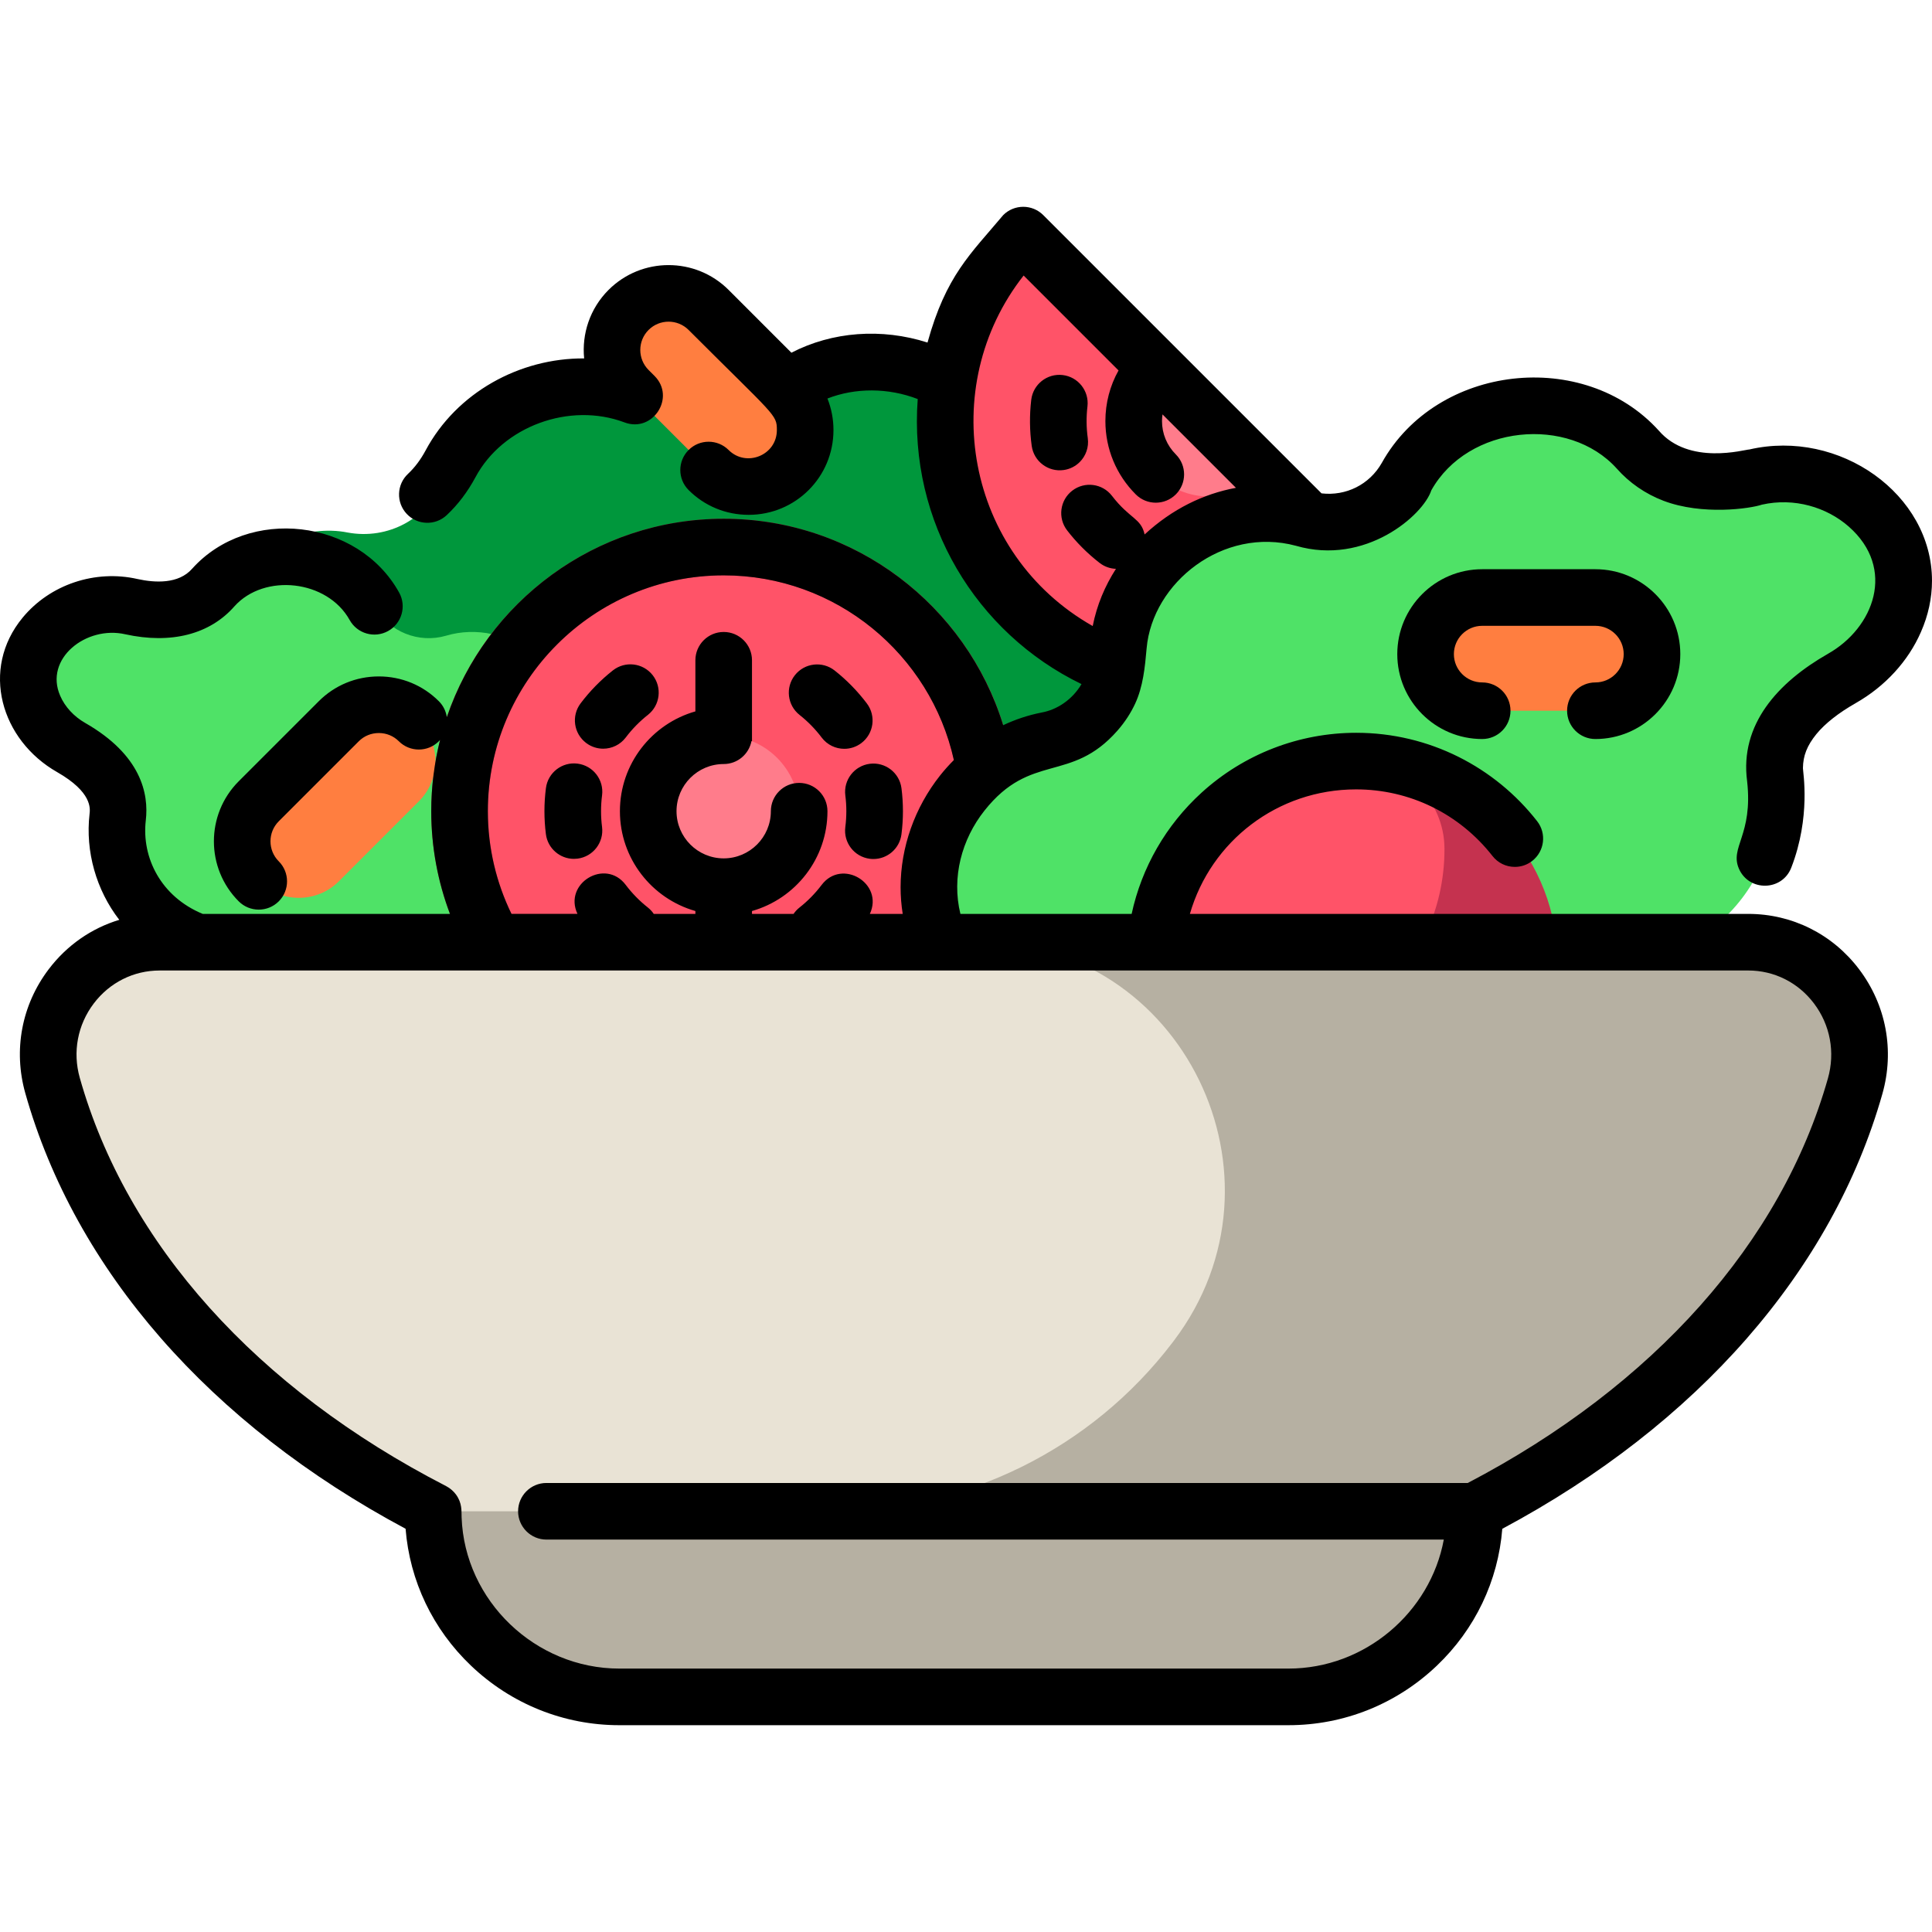 <?xml version="1.0" encoding="iso-8859-1"?>
<!-- Generator: Adobe Illustrator 19.0.0, SVG Export Plug-In . SVG Version: 6.00 Build 0)  -->
<svg version="1.1" id="Capa_1" xmlns="http://www.w3.org/2000/svg" xmlns:xlink="http://www.w3.org/1999/xlink" x="0px" y="0px"
	 viewBox="0 0 512.001 512.001" style="enable-background:new 0 0 512.001 512.001;" xml:space="preserve">
<path style="fill:#00973C;" d="M292.413,126.711c-10.906,3.041-22.008-2.034-27.137-11.375
	c-11.502-21.181-43.123-26.194-60.543-9.139c-8.51,8.129-20.862,8.256-29.178,2.522c-19.489-13.078-49.035-4.93-58.049,18.362
	c-3.981,10.335-14.618,16.055-25.422,14.038c-10.975-2.209-24.227,3.572-30.683,10.913L194.74,285.373
	c8.54,0.709,17.227,1.251,26.023,1.628l120.021-122.024C342.023,140.668,316.31,119.934,292.413,126.711z"/>
<path style="fill:#FF5368;" d="M270.953,161.076c25.495,25.495,65.762,27.213,93.247,5.154c3.233-2.595,3.454-7.447,0.523-10.379
	l-88.546-88.546c-2.931-2.931-7.784-2.71-10.379,0.523C243.741,95.315,245.459,135.582,270.953,161.076z"/>
<path style="fill:#FF7C8B;" d="M306.309,125.721c7.81,7.81,20.474,7.811,28.284,0l-28.284-28.284
	C298.498,105.247,298.498,117.911,306.309,125.721z"/>
<path style="fill:#4FE267;" d="M190.795,266.957c-6.314-4.35-8.735-12.446-5.606-19.532c7.031-15.991-3.507-34.649-19.544-37.822
	c-6.919-1.277-12.939-7.454-13.127-15.69c-0.18-17.064-18.22-30.234-34.315-25.444c-7.126,2.085-15.093-0.898-18.966-7.802
	c-8.431-15.183-31.303-17.647-42.664-5.004c-5.401,6.167-13.753,6.857-21.75,5.097c-16.236-3.69-32.596,10.985-25.709,26.664
	c1.983,4.626,5.683,8.354,9.794,10.692c7.265,4.162,13.289,10.048,12.299,18.443c-1.036,8.983,1.97,18.271,8.382,24.982
	c5.654,5.724,10.248,7.126,13.826,8.608c-2.473-1.425-4.677-2.805-6.604-4.12c1.927,1.315,4.131,2.695,6.604,4.12
	c1.44,0.596,2.715,1.208,3.828,2.117c8.329,4.426,19.375,9.204,33.912,13.892c31.233,10.071,69.621,16.847,111.154,19.795
	C201.158,278.159,196.875,271.021,190.795,266.957z"/>
<path style="fill:#FF5368;" d="M191.801,144.979c-38.66,0-70,31.34-70,70c0,13.692,3.946,26.456,10.742,37.245
	c32.893,6.812,70.448,10.721,109.645,11.32c12.136-12.588,19.614-29.699,19.614-48.565
	C261.801,176.319,230.461,144.979,191.801,144.979z"/>
<circle style="fill:#FF7C8B;" cx="191.799" cy="214.979" r="20"/>
<path style="fill:#C5324F;" d="M191.801,137.479c-42.734,0-77.5,34.766-77.5,77.5c0,12.628,3.055,24.549,8.436,35.094
	c6.642,1.538,13.496,2.954,20.541,4.24c-8.731-10.75-13.976-24.439-13.976-39.334c0-34.462,28.038-62.5,62.5-62.5
	s62.5,28.038,62.5,62.5c0,19.446-8.929,36.843-22.9,48.315c6.837,0.212,13.733,0.323,20.672,0.33
	c10.764-13.31,17.229-30.233,17.229-48.645C269.301,172.245,234.534,137.479,191.801,137.479z"/>
<path style="fill:#4FE267;" d="M465.263,126.424c-11.482,2.514-23.475,1.528-31.231-7.281
	c-16.312-18.062-49.155-14.542-61.261,7.148c-5.561,9.862-17,14.124-27.233,11.145c-23.111-6.844-49.014,11.971-49.272,36.348
	c-0.269,11.766-8.914,20.59-18.849,22.415c-23.028,4.533-38.159,31.187-28.063,54.031c4.493,10.123,1.016,21.689-8.05,27.903
	c-3.57,2.374-6.703,5.486-9.279,9.091c7.754,0.264,15.584,0.402,23.471,0.402c59.566,0,116.017-7.625,158.954-21.47
	c5.75-1.854,16.127-5.841,20.835-7.697c5.346-8.695,9.5-2.902,23.135-16.636c9.206-9.586,13.523-22.855,12.036-35.688
	c-1.422-11.993,7.228-20.401,17.66-26.347c5.902-3.34,11.215-8.665,14.063-15.274C512.067,142.117,488.576,121.152,465.263,126.424z
	"/>
<path style="fill:#C5324F;" d="M412.588,250.461c-2.354-27.282-25.298-48.769-53.18-48.769c-29.441,0-53.393,23.952-53.393,53.393
	c0,7.102,1.405,13.879,3.934,20.083c30.223-3.615,58.08-9.361,81.805-17.011C399.699,255.596,406.597,253.006,412.588,250.461z"/>
<path style="fill:#FF5368;" d="M382.801,225.086c0-0.069,0-0.139,0-0.208c-0.049-12.719-10.466-23.136-23.185-23.185
	c-0.069,0-0.139,0-0.208,0c-29.441,0-53.393,23.952-53.393,53.393c0,0.069,0,0.139,0,0.208c0.031,7.897,4.06,14.905,10.154,19.096
	c16.783-2.195,32.778-5.058,47.678-8.547C375.428,256.041,382.801,241.412,382.801,225.086z"/>
<g>
	<path style="fill:#FF7E40;" d="M187.801,82.136c-5.834-5.833-15.38-5.833-21.213,0s-5.833,15.38,0,21.213l21.213,21.213
		c5.834,5.833,15.38,5.833,21.213,0s5.833-15.379,0-21.213L187.801,82.136z"/>
	<path style="fill:#FF7E40;" d="M422.801,158.35h-30c-8.25,0-15,6.75-15,15s6.75,15,15,15h30c8.25,0,15-6.75,15-15
		S431.051,158.35,422.801,158.35z"/>
	<path style="fill:#FF7E40;" d="M89.801,191.136l-21.213,21.213c-5.833,5.833-5.833,15.379,0,21.213
		c5.833,5.833,15.379,5.833,21.213,0l21.213-21.213c5.834-5.833,5.834-15.379,0-21.213
		C105.18,185.303,95.634,185.303,89.801,191.136z"/>
</g>
<path style="fill:#B6B0A2;" d="M463.309,249.692H252.814L114.8,400.505h0.021c0,0.627,0.011,1.252,0.033,1.875
	c0.946,26.555,23.069,47.312,49.299,47.312h88.661h88.661c26.23,0,48.353-20.757,49.299-47.312c0.022-0.623,0.033-1.248,0.033-1.875
	h0.021c50.702-26.064,87.602-66.089,100.807-112.672C497.049,268.734,482.924,249.692,463.309,249.692z"/>
<path style="fill:#E9E3D5;" d="M311.157,355.211L311.157,355.211c32.605-43.194,2.203-105.518-51.472-105.518H42.32
	c-19.542,0-33.744,18.935-28.374,37.97c13.164,46.661,50.107,86.748,100.879,112.843h105.49c35.324,0,68.816-16.386,90.401-44.712
	C310.863,355.599,311.01,355.405,311.157,355.211z"/>
<path d="M288.187,107.72c0.487-4.113-2.455-7.843-6.567-8.329c-4.114-0.486-7.843,2.454-8.33,6.567
	c-0.48,4.058-0.438,8.167,0.125,12.213c0.571,4.103,4.36,6.965,8.463,6.394c1.68-0.234,3.152-1.007,4.266-2.121
	c1.606-1.605,2.466-3.919,2.129-6.342C287.887,113.326,287.857,110.506,288.187,107.72z"/>
<path d="M155.334,196.895c1.354,1.022,2.941,1.517,4.516,1.517c2.271,0,4.515-1.028,5.99-2.979c1.69-2.237,3.665-4.252,5.867-5.988
	c3.253-2.564,3.811-7.281,1.246-10.533c-2.565-3.253-7.281-3.811-10.534-1.246c-3.209,2.53-6.085,5.465-8.548,8.725
	C151.374,189.694,152.029,194.398,155.334,196.895z"/>
<path d="M152.102,227.608c0.318,0,0.641-0.021,0.965-0.062c4.108-0.528,7.011-4.287,6.483-8.395
	c-0.177-1.373-0.267-2.776-0.267-4.171c0-1.406,0.091-2.82,0.271-4.206c0.532-4.107-2.367-7.869-6.475-8.401
	c-4.105-0.536-7.87,2.367-8.402,6.475c-0.262,2.021-0.395,4.084-0.395,6.132c0,2.032,0.131,4.079,0.388,6.083
	C145.158,224.846,148.385,227.608,152.102,227.608z"/>
<path d="M211.895,189.466c2.2,1.738,4.171,3.754,5.859,5.994c1.474,1.956,3.721,2.985,5.995,2.985c1.572,0,3.157-0.493,4.509-1.512
	c3.307-2.494,3.967-7.196,1.474-10.504c-2.46-3.263-5.333-6.202-8.54-8.734c-3.25-2.568-7.967-2.015-10.535,1.236
	C208.09,182.182,208.644,186.899,211.895,189.466z"/>
<path d="M224.022,210.808c0.177,1.373,0.266,2.776,0.266,4.171c0,1.406-0.091,2.82-0.271,4.206
	c-0.532,4.107,2.367,7.869,6.475,8.401c0.327,0.042,0.651,0.063,0.973,0.063c3.714,0,6.939-2.757,7.429-6.538
	c0.262-2.021,0.395-4.084,0.395-6.132c0-2.032-0.131-4.079-0.388-6.083c-0.528-4.108-4.29-7.009-8.396-6.483
	C226.396,202.941,223.494,206.699,224.022,210.808z"/>
<path d="M422.797,180.85c-4.143,0-7.5,3.357-7.5,7.5s3.357,7.5,7.5,7.5c12.407,0,22.501-10.094,22.501-22.5
	c0-12.407-10.094-22.501-22.501-22.501h-30.001c-12.407,0-22.501,10.094-22.501,22.501c0,12.406,10.095,22.5,22.501,22.5
	c4.143,0,7.5-3.357,7.5-7.5s-3.357-7.5-7.5-7.5c-4.136,0-7.5-3.364-7.5-7.5s3.364-7.501,7.5-7.501h30.001
	c4.136,0,7.5,3.365,7.5,7.501S426.933,180.85,422.797,180.85z"/>
<path d="M463.596,119.115c-1.201,0-15.946,4.354-24.001-5c-19.824-21.897-58.79-17.619-73.383,8.521c0,0.01,0,0.01-0.01,0.02
	c-3.296,5.81-9.545,8.842-15.982,8.092l-73.749-73.746c-2.93-2.928-7.678-2.928-10.608,0c-8.663,10.327-15.147,15.99-20.061,33.772
	c0,0.001-0.001,0.003-0.001,0.004c-12.184-3.897-25.241-2.906-36.072,2.694l-16.639-16.64c-8.772-8.771-23.048-8.771-31.822,0
	c-4.956,4.956-7.108,11.667-6.464,18.151c-17.081-0.102-33.789,9.022-42.017,24.392c-1.305,2.438-2.875,4.525-4.666,6.204
	c-3.022,2.833-3.175,7.579-0.342,10.602c2.834,3.021,7.58,3.174,10.602,0.342c2.984-2.799,5.552-6.186,7.631-10.068
	c7.215-13.48,24.935-19.99,39.496-14.507c7.513,2.817,13.623-6.646,7.945-12.324l-1.577-1.576
	c-2.925-2.925-2.925-7.684-0.001-10.607c2.925-2.924,7.683-2.924,10.608,0c22.925,22.924,23.393,22.35,23.393,26.517
	c0,6.732-8.136,9.953-12.785,5.304c-2.929-2.929-7.678-2.93-10.607-0.001c-2.93,2.929-2.93,7.678-0.001,10.606
	c4.237,4.238,9.888,6.572,15.911,6.572c12.459,0,22.482-10.019,22.482-22.481c0-2.909-0.556-5.727-1.597-8.345
	c7.355-2.871,16.07-2.89,23.926,0.14l0,0c-2.432,32.548,15.485,62.024,43.403,75.54c-2.435,4.135-6.48,6.799-10.56,7.532
	l-0.09,0.021c-3.494,0.688-6.882,1.821-10.109,3.339c-9.759-31.641-39.26-54.705-74.062-54.705
	c-34.024,0-62.975,22.045-73.375,52.594c-0.221-1.551-0.919-3.047-2.113-4.24c-4.238-4.237-9.889-6.571-15.911-6.571
	c-6.023,0-11.673,2.334-15.91,6.571l-21.216,21.214c-8.772,8.773-8.772,23.048,0.001,31.82c1.465,1.464,3.385,2.196,5.304,2.196
	s3.839-0.732,5.304-2.196c2.929-2.93,2.929-7.678,0-10.607c-2.925-2.924-2.925-7.683-0.002-10.606l21.216-21.214
	c1.405-1.404,3.288-2.178,5.303-2.178s3.898,0.773,5.303,2.179c2.93,2.928,7.678,2.928,10.607,0
	c0.115-0.115,0.218-0.237,0.323-0.358c-1.522,6.051-2.34,12.38-2.34,18.897c0,9.577,1.766,18.742,4.962,27.213H53.722
	c-11.043-4.552-16.226-14.887-15.087-24.754c0.84-7.116-1.259-17.373-16.041-25.842c-2.986-1.698-5.394-4.296-6.634-7.188
	c-4.333-9.866,6.895-18.685,17.23-16.323c12.144,2.672,22.44,0.016,28.942-7.409c7.936-8.833,24.611-7.024,30.529,3.631
	c2.01,3.622,6.576,4.93,10.198,2.916c3.622-2.01,4.927-6.576,2.917-10.197c-10.879-19.595-39.914-22.942-54.864-6.304
	c-3.584,4.091-9.861,3.734-14.447,2.725c-11.255-2.561-23.218,1.457-30.464,10.231c-11.299,13.684-5.742,32.472,9.158,40.945
	c9.258,5.304,8.748,9.634,8.578,11.075c-1.149,9.952,1.772,20.174,7.876,28.065c-7.362,2.223-13.896,6.738-18.722,13.115
	c-7.151,9.446-9.405,21.408-6.186,32.82c13.221,46.862,48.939,87.723,100.78,115.436c1.099,13.813,7.2,26.62,17.346,36.289
	c10.67,10.169,24.63,15.769,39.308,15.769H341.47c14.677,0,28.637-5.6,39.308-15.769c10.143-9.667,16.245-22.47,17.345-36.276
	c51.768-27.67,87.463-68.47,100.729-115.269c3.256-11.486,1.008-23.52-6.167-33.012c-7.051-9.326-17.758-14.675-29.375-14.675
	H315.334c5.572-19.292,23.236-32.997,44.028-32.997h0.04c14.17,0,27.341,6.44,36.131,17.66c1.43,1.83,3.59,2.88,5.92,2.88
	c1.68,0,3.279-0.55,4.609-1.59c3.261-2.55,3.841-7.271,1.29-10.53c-11.14-14.267-28.533-23.42-47.951-23.42
	c-15.182,0.01-29.722,5.64-40.952,15.85c-9.449,8.602-15.888,19.835-18.551,32.147h-45.379c-2.363-9.69,0.336-19.758,6.379-27.377
	c12.317-15.543,22.865-7.164,35.191-21.14c2.137-2.423,3.637-4.85,4.717-7.157c2.123-4.536,2.623-9.72,3.062-14.708
	c1.531-17.412,20.274-32.353,39.574-27.175c18.396,5.346,33.748-8.108,35.871-14.69c9.738-17.383,36.435-19.903,49.153-5.77
	c3.33,3.77,7.59,6.71,12.34,8.52c10.32,3.944,23.096,2.082,26.122,1.04c8.577-1.926,17.168,0.681,23.011,5.81
	c12.646,11.117,6.66,26.863-5.52,33.721l-0.01,0.01c-13.28,7.582-23.392,18.731-21.401,33.76c1.597,14.339-4.686,17.43-2.16,23.21
	c2.68,6.083,11.433,5.944,13.861-0.31c5.228-13.495,3.09-25.266,3.09-26.36c0.03-3.3,1.1-6,3.57-9.04c2.29-2.8,5.9-5.64,10.43-8.21
	l0.01-0.01c7.771-4.42,13.901-11.11,17.261-18.83c1.95-4.43,2.931-9,2.931-13.59C511.999,130.971,487.506,113.607,463.596,119.115z
	 M191.786,152.479c29.807,0,54.785,20.979,60.996,48.942c-1.28,1.285-2.502,2.643-3.646,4.084c-6.74,8.52-10.46,19.039-10.47,29.63
	c0,2.381,0.192,4.735,0.561,7.057h-8.704c3.748-8.091-7.398-14.8-12.791-7.666c-1.69,2.237-3.664,4.252-5.867,5.988
	c-0.62,0.489-1.141,1.057-1.563,1.678h-11.017v-0.761c11.529-3.273,20.001-13.889,20.001-26.452c0-4.143-3.357-7.5-7.5-7.5
	s-7.5,3.357-7.5,7.5c0,6.893-5.608,12.5-12.5,12.5c-6.893,0-12.501-5.607-12.501-12.5s5.608-12.5,12.501-12.5
	c3.657,0,6.698-2.618,7.362-6.081c0.045,0.018,0.093,0.03,0.138,0.048c0-12.384,0-9.388,0-21.467c0-4.142-3.358-7.5-7.5-7.5
	c-4.143,0-7.5,3.358-7.5,7.5v13.548c-11.529,3.274-20.001,13.889-20.001,26.452s8.472,23.178,20.001,26.452v0.761h-11.035
	c-0.423-0.629-0.947-1.205-1.573-1.7c-2.2-1.738-4.172-3.754-5.86-5.994c-5.401-7.164-16.579-0.401-12.782,7.693h-17.49
	c-4.005-8.23-6.263-17.46-6.263-27.213C129.283,180.517,157.321,152.479,191.786,152.479z M463.307,257.192
	c6.875,0,13.22,3.179,17.409,8.721c4.315,5.708,5.665,12.952,3.701,19.876c-12.316,43.447-46.185,81.463-95.446,107.217h-244.17
	c-4.13,0-7.5,3.359-7.5,7.5c0,4.13,3.371,7.5,7.5,7.5h237.822c-3.569,19.315-20.909,34.187-41.156,34.187h-177.33
	c-22.264,0-41.018-17.979-41.806-40.082c-0.062-1.689,0.188-3.73-1.487-6.041c-0.606-0.839-1.571-1.698-2.625-2.242
	c-50.197-25.804-84.673-64.229-97.079-108.2c-1.932-6.851-0.581-14.028,3.709-19.695c4.204-5.554,10.563-8.739,17.448-8.739
	C63.176,257.192,442.3,257.192,463.307,257.192z M303.335,141.637c-0.966-4.38-3.892-4.055-8.658-10.243
	c-2.528-3.281-7.238-3.891-10.52-1.362c-3.282,2.524-3.891,7.238-1.362,10.519c2.395,3.107,5.283,6.053,8.634,8.642
	c1.288,0.994,2.796,1.5,4.307,1.555c-2.911,4.548-5.035,9.512-6.158,15.16c-33.657-19.079-41.508-63.352-18.307-92.891
	l25.154,25.153c-2.271,4.052-3.485,8.636-3.485,13.408c0,7.346,2.861,14.252,8.054,19.446c2.931,2.929,7.678,2.928,10.608,0
	c2.929-2.93,2.929-7.678,0-10.607c-2.361-2.36-3.661-5.5-3.661-8.839c0-0.594,0.056-1.178,0.137-1.756l19.457,19.456
	C318.928,130.872,310.664,134.873,303.335,141.637z"/>
<g>
</g>
<g>
</g>
<g>
</g>
<g>
</g>
<g>
</g>
<g>
</g>
<g>
</g>
<g>
</g>
<g>
</g>
<g>
</g>
<g>
</g>
<g>
</g>
<g>
</g>
<g>
</g>
<g>
</g>
</svg>

